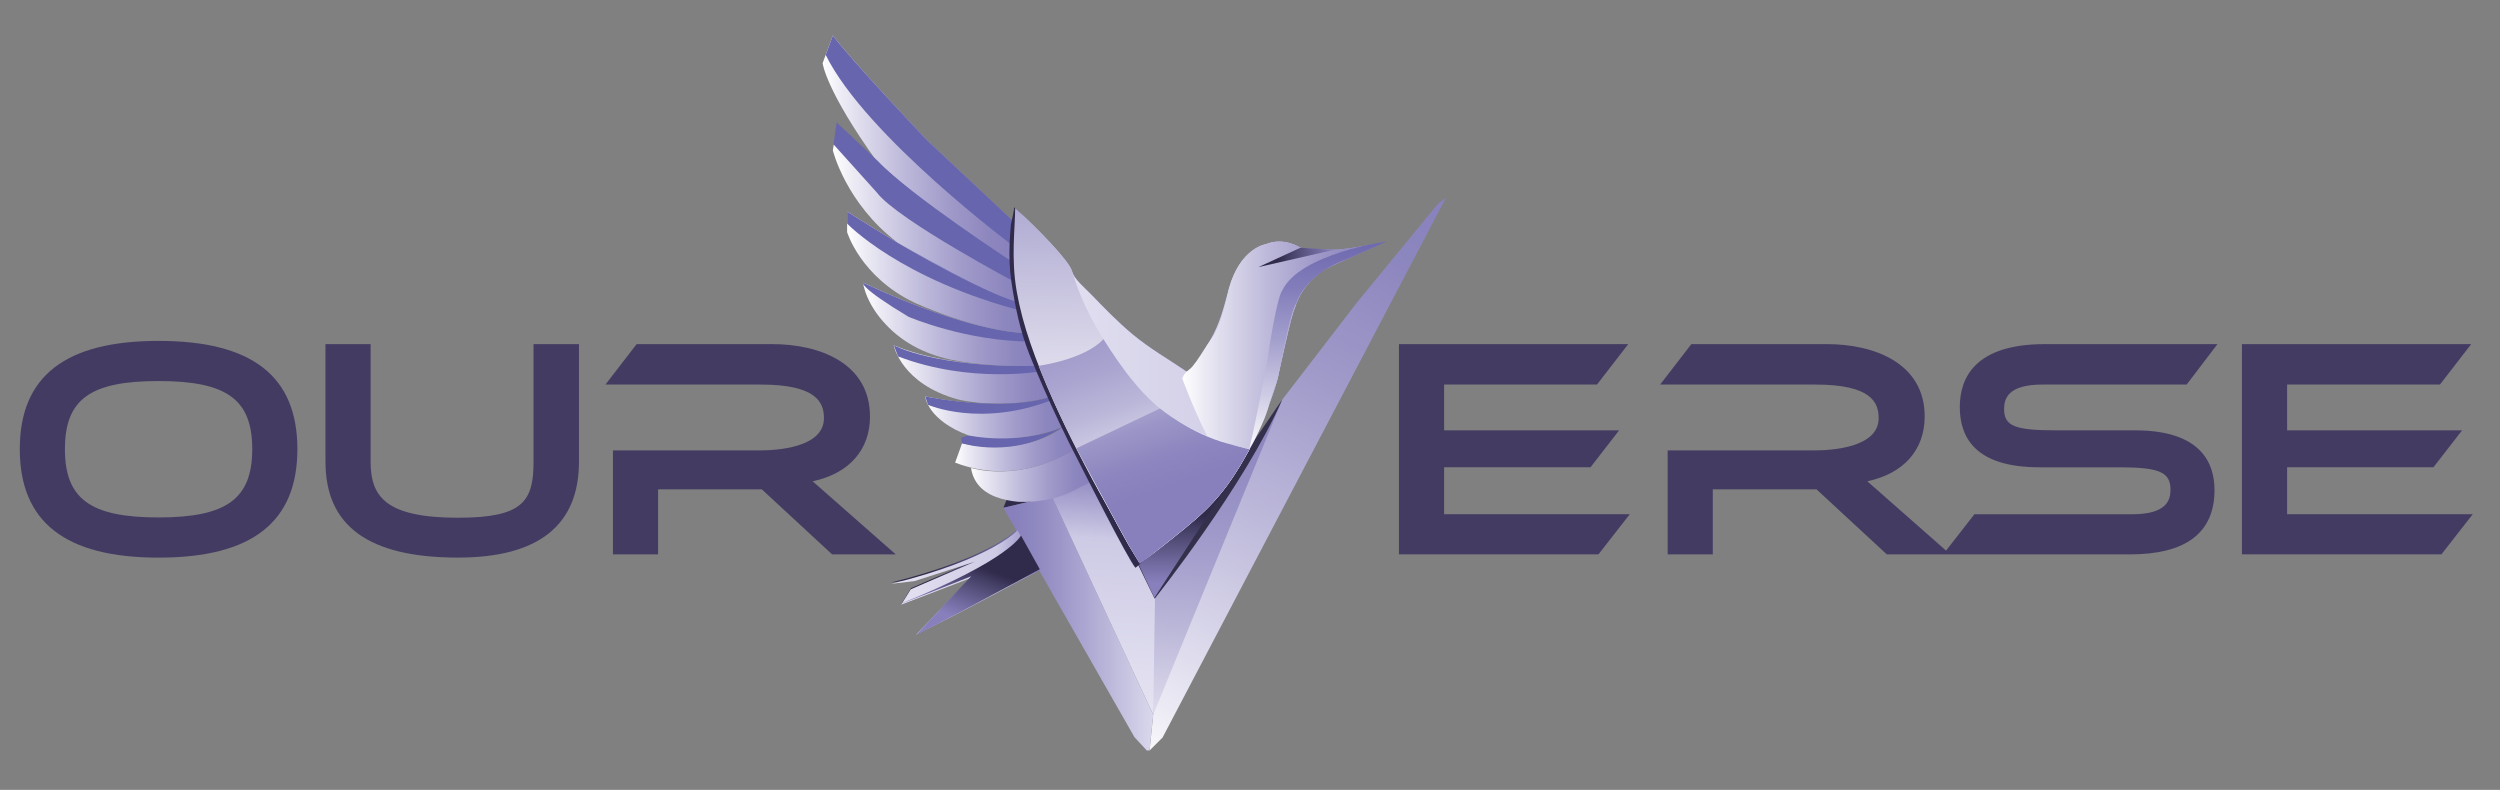 <?xml version="1.0" encoding="UTF-8"?>
<svg id="Layer_1" xmlns="http://www.w3.org/2000/svg" xmlns:xlink="http://www.w3.org/1999/xlink" viewBox="0 0 595.28 188.08">
  <rect x="0" y="0" width="595.28" height="188.08" fill="#808080" stroke="none"/>
  <defs>
    <style>
      .cls-1 {
        fill: none;
      }

      .cls-2 {
        fill: #443b62;
      }

      .cls-3 {
        fill: url(#linear-gradient-8);
      }

      .cls-4 {
        fill: url(#linear-gradient-7);
      }

      .cls-5 {
        fill: url(#linear-gradient-5);
      }

      .cls-6 {
        fill: url(#linear-gradient-6);
      }

      .cls-7 {
        fill: url(#linear-gradient-9);
      }

      .cls-8 {
        fill: url(#linear-gradient-4);
      }

      .cls-9 {
        fill: url(#linear-gradient-3);
      }

      .cls-10 {
        fill: url(#linear-gradient-2);
      }

      .cls-11 {
        fill: #6765ad;
      }

      .cls-12 {
        fill: url(#linear-gradient);
      }

      .cls-13 {
        fill: #302b4b;
      }

      .cls-14 {
        fill: url(#linear-gradient-10);
      }

      .cls-15 {
        fill: url(#linear-gradient-11);
      }

      .cls-16 {
        fill: url(#linear-gradient-12);
      }

      .cls-17 {
        fill: url(#linear-gradient-13);
      }

      .cls-18 {
        fill: url(#linear-gradient-19);
      }

      .cls-19 {
        fill: url(#linear-gradient-14);
      }

      .cls-20 {
        fill: url(#linear-gradient-21);
      }

      .cls-21 {
        fill: url(#linear-gradient-20);
      }

      .cls-22 {
        fill: url(#linear-gradient-22);
      }

      .cls-23 {
        fill: url(#linear-gradient-23);
      }

      .cls-24 {
        fill: url(#linear-gradient-15);
      }

      .cls-25 {
        fill: url(#linear-gradient-16);
      }

      .cls-26 {
        fill: url(#linear-gradient-17);
      }

      .cls-27 {
        fill: url(#linear-gradient-18);
      }

      .cls-28 {
        fill: url(#linear-gradient-24);
      }

      .cls-29 {
        fill: #34304b;
      }
    </style>
    <linearGradient id="linear-gradient" x1="212.19" y1="138.4" x2="248.05" y2="138.4" gradientUnits="userSpaceOnUse">
      <stop offset=".26" stop-color="#302b4b"/>
      <stop offset=".47" stop-color="#4b466e"/>
      <stop offset=".83" stop-color="#766fa6"/>
      <stop offset="1" stop-color="#8780bc"/>
    </linearGradient>
    <linearGradient id="linear-gradient-2" x1="266.8" y1="182.27" x2="336.43" y2="39.96" gradientUnits="userSpaceOnUse">
      <stop offset="0" stop-color="#fff"/>
      <stop offset=".11" stop-color="#ebeaf4"/>
      <stop offset=".4" stop-color="#c0bcdc"/>
      <stop offset=".65" stop-color="#a19bca"/>
      <stop offset=".86" stop-color="#8d87bf"/>
      <stop offset="1" stop-color="#8780bc"/>
    </linearGradient>
    <linearGradient id="linear-gradient-3" x1="260.74" y1="169.21" x2="264.76" y2="111.66" gradientUnits="userSpaceOnUse">
      <stop offset="0" stop-color="#e6e4f2"/>
      <stop offset=".71" stop-color="#cdcae5"/>
      <stop offset="1" stop-color="#8780bc"/>
    </linearGradient>
    <linearGradient id="linear-gradient-4" x1="238.92" y1="148.41" x2="274.59" y2="148.41" gradientUnits="userSpaceOnUse">
      <stop offset=".07" stop-color="#8780bc"/>
      <stop offset=".28" stop-color="#938dc3"/>
      <stop offset=".65" stop-color="#b5b1d7"/>
      <stop offset="1" stop-color="#dad8ec"/>
    </linearGradient>
    <linearGradient id="linear-gradient-5" x1="285.47" y1="186.08" x2="293.35" y2="73.02" gradientUnits="userSpaceOnUse">
      <stop offset="0" stop-color="#fff"/>
      <stop offset=".14" stop-color="#dddbec"/>
      <stop offset=".3" stop-color="#bebada"/>
      <stop offset=".46" stop-color="#a5a0cd"/>
      <stop offset=".63" stop-color="#948ec3"/>
      <stop offset=".8" stop-color="#8a83bd"/>
      <stop offset="1" stop-color="#8780bc"/>
    </linearGradient>
    <linearGradient id="linear-gradient-6" x1="212.19" y1="138.72" x2="247.59" y2="138.72" xlink:href="#linear-gradient-3"/>
    <linearGradient id="linear-gradient-7" x1="234.65" y1="130.23" x2="228.14" y2="147.36" xlink:href="#linear-gradient"/>
    <linearGradient id="linear-gradient-8" x1="195.89" y1="35.82" x2="241.72" y2="35.82" xlink:href="#linear-gradient-2"/>
    <linearGradient id="linear-gradient-9" x1="231.21" y1="113.21" x2="259.7" y2="113.21" xlink:href="#linear-gradient-2"/>
    <linearGradient id="linear-gradient-10" x1="227.42" y1="106.82" x2="255.98" y2="106.82" xlink:href="#linear-gradient-2"/>
    <linearGradient id="linear-gradient-11" x1="220.28" y1="99.4" x2="253.42" y2="99.4" xlink:href="#linear-gradient-2"/>
    <linearGradient id="linear-gradient-12" x1="212.81" y1="89.17" x2="250.38" y2="89.17" xlink:href="#linear-gradient-2"/>
    <linearGradient id="linear-gradient-13" x1="205.49" y1="77.23" x2="247.59" y2="77.23" xlink:href="#linear-gradient-2"/>
    <linearGradient id="linear-gradient-14" x1="201.72" y1="64.86" x2="245.02" y2="64.86" xlink:href="#linear-gradient-2"/>
    <linearGradient id="linear-gradient-15" x1="281.61" y1="117.11" x2="281.42" y2="138.85" xlink:href="#linear-gradient"/>
    <linearGradient id="linear-gradient-16" x1="198.32" y1="53.23" x2="245.67" y2="53.23" xlink:href="#linear-gradient-2"/>
    <linearGradient id="linear-gradient-17" x1="240.91" y1="92.28" x2="329.47" y2="92.28" gradientUnits="userSpaceOnUse">
      <stop offset=".07" stop-color="#8780bc"/>
      <stop offset="1" stop-color="#9089c2"/>
    </linearGradient>
    <linearGradient id="linear-gradient-18" x1="240.91" y1="92.28" x2="329.47" y2="92.28" xlink:href="#linear-gradient-3"/>
    <linearGradient id="linear-gradient-19" x1="281.54" y1="82.21" x2="329.47" y2="82.21" xlink:href="#linear-gradient-2"/>
    <linearGradient id="linear-gradient-20" x1="312.88" y1="108.19" x2="315.33" y2="36.19" gradientUnits="userSpaceOnUse">
      <stop offset="0" stop-color="#fff"/>
      <stop offset=".19" stop-color="#cecce4"/>
      <stop offset=".38" stop-color="#a29ecc"/>
      <stop offset=".55" stop-color="#827dba"/>
      <stop offset=".7" stop-color="#6f69af"/>
      <stop offset=".79" stop-color="#6862ac"/>
    </linearGradient>
    <linearGradient id="linear-gradient-21" x1="299.61" y1="61.3" x2="317.69" y2="61.3" xlink:href="#linear-gradient"/>
    <linearGradient id="linear-gradient-22" x1="269.89" y1="116.41" x2="268.58" y2="16.03" gradientUnits="userSpaceOnUse">
      <stop offset="0" stop-color="#fff"/>
      <stop offset=".41" stop-color="#d0cde4"/>
      <stop offset="1" stop-color="#8780bc"/>
    </linearGradient>
    <linearGradient id="linear-gradient-23" x1="279.03" y1="116.22" x2="250.44" y2="32.81" gradientUnits="userSpaceOnUse">
      <stop offset="0" stop-color="#fff"/>
      <stop offset=".04" stop-color="#f2f1f8"/>
      <stop offset=".14" stop-color="#d4d1e7"/>
      <stop offset=".25" stop-color="#bbb7d9"/>
      <stop offset=".37" stop-color="#a8a3cf"/>
      <stop offset=".51" stop-color="#9b94c7"/>
      <stop offset=".68" stop-color="#938cc3"/>
      <stop offset=".95" stop-color="#918ac2"/>
      <stop offset="1" stop-color="#8780bc"/>
    </linearGradient>
    <linearGradient id="linear-gradient-24" x1="265.16" y1="72.31" x2="279.88" y2="115.44" gradientUnits="userSpaceOnUse">
      <stop offset="0" stop-color="#fff"/>
      <stop offset=".21" stop-color="#d8d6e9"/>
      <stop offset=".45" stop-color="#b5b1d5"/>
      <stop offset=".66" stop-color="#9b96c7"/>
      <stop offset=".85" stop-color="#8c85bf"/>
      <stop offset="1" stop-color="#8780bc"/>
    </linearGradient>
  </defs>
  <g>
    <path class="cls-2" d="M37.76,81.17c-22.24,0-33.05,8.43-33.05,25.77s10.81,25.84,33.05,25.84,33.05-8.45,33.05-25.84-10.81-25.77-33.05-25.77ZM37.76,123.21c-16.26,0-22.3-4.41-22.3-16.28s6.04-16.2,22.3-16.2,22.3,4.39,22.3,16.2-6.04,16.28-22.3,16.28Z"/>
    <path class="cls-2" d="M127.04,109.95c0,9.4-2.5,13.33-17.96,13.33-17.34,0-20.83-5.1-20.83-13.33v-28.01h-10.75v28.01c0,15.36,10.33,22.82,31.58,22.82,19.1,0,28.78-7.68,28.78-22.82v-28.01h-10.82v28.01Z"/>
    <path class="cls-2" d="M207.15,99.16c0-12.69-12.01-17.22-23.25-17.22h-32.31l-7.43,9.63h36.95c13.37,0,15.08,4.28,15.08,8.01,0,7.1-11.54,7.66-15.08,7.66h-35.16v24.77h10.75v-15.49h24.69l16.75,15.49h15.15l-19.79-17.41c8.62-1.83,13.66-7.42,13.66-15.44Z"/>
    <polygon class="cls-2" points="343.86 111.26 378.72 111.26 385.53 102.47 343.86 102.47 343.86 91.57 380.26 91.57 387.7 81.94 333.11 81.94 333.11 132 380.61 132 388.07 122.44 343.86 122.44 343.86 111.26"/>
    <path class="cls-2" d="M486.32,91.57h34.35l7.33-9.63h-41.12c-16.72,0-20.23,8.14-20.23,14.98s3.29,14.35,18.97,14.35h18.92c9.64,0,12.28,1.15,12.28,5.34,0,2.51-.95,5.84-9.13,5.84h-37.56l-6.75,8.65-18.75-16.5c8.62-1.83,13.66-7.42,13.66-15.44,0-12.69-12.01-17.22-23.25-17.22h-32.31l-7.43,9.63h36.95c13.37,0,15.08,4.28,15.08,8.01,0,7.1-11.54,7.66-15.08,7.66h-35.16v24.77h10.75v-15.49h24.69l16.75,15.49h57.86c13.38,0,20.16-5.16,20.16-15.33,0-6.48-3.28-14.21-18.9-14.21h-18.92c-9.75,0-12.28-1.04-12.28-5.06,0-2.51.95-5.84,9.13-5.84Z"/>
    <polygon class="cls-2" points="544.59 122.44 544.59 111.26 579.44 111.26 586.25 102.47 544.59 102.47 544.59 91.57 580.98 91.57 588.42 81.94 533.83 81.94 533.83 132 581.33 132 588.79 122.44 544.59 122.44"/>
  </g>
  <g>
    <polygon class="cls-13" points="240.12 117.87 238.92 120.92 251.13 118.12 240.12 117.87"/>
    <path class="cls-12" d="M242.67,125.62s-5.87,6.91-30.48,13.09l5.63-.66,14.57-4.75-15.45,6.73-2.32,3.75,16.55-6.4-13.02,13.8,10.71-5.52,19.2-10.27-5.38-9.78Z"/>
    <polygon class="cls-10" points="275.02 142.26 281.91 129.76 298.35 107.99 305.32 95.16 323.12 72.01 342.46 48.44 344.29 47.11 278.87 171.71 276.82 175.62 273.73 178.7 275.74 158.77 275.02 142.26"/>
    <polygon class="cls-9" points="258.83 112.9 250.07 117.51 274.59 170.18 275.74 158.77 275.02 142.26 261.18 111.41 258.83 112.9"/>
    <polygon class="cls-8" points="273.73 178.7 273.07 178.7 270.13 175.53 238.92 120.92 250.45 118.12 274.59 170.18 273.73 178.7"/>
    <polygon class="cls-5" points="274.59 170.18 305.32 95.16 281.91 129.76 275.02 142.26 274.59 170.18"/>
    <path class="cls-1" d="M241.72,49.59v12.67s2.25,16.83,5.87,24.85c0,0,3.69,10.79,10.23,23.43,0,0,10.79,22.51,12.43,24.21,0,0,11.15-8.52,13.92-11.22,0,0,12.28-11.65,15.98-22.08,0,0,3.41-8.45,4.12-11.5,0,0,3.34-15.83,4.05-16.54,0,0,1.63-7.1,9.09-10.23l12.07-5.47s-8.95,1.78-12.14,1.78c0,0-6.32-.21-7.67-.5,0,0-3.91-2.63-8.24-.85,0,0-6.11.85-8.81,10.58,0,0-2.2,10.44-4.4,12.14,0,0-4.47,7.6-5.68,7.6l-12.43-8.45s-14.07-12.85-14.91-15.48c-.84-2.63-8.21-10.13-13.47-14.94Z"/>
    <path class="cls-6" d="M242.28,126.25s-5.8,6.75-30.09,12.77l5.56-.65,14.38-4.63-15.26,6.57-2.29,3.66,16.34-6.24-12.86,13.46,10.57-5.38,18.95-10.02-5.31-9.54Z"/>
    <path class="cls-4" d="M243.11,127.51s-2.58,5.73-28.53,16.19c-.85.5,16.68-6.49,16.68-6.49l-13.12,13.98,10.78-5.59,18.67-10.05-4.48-8.04Z"/>
    <path class="cls-3" d="M241.72,53.13l-21.03-19.79s-18.3-19.29-22.38-24.91l-2.43,6.61s.66,6.39,13.12,23.7c0,0,14.77,12.9,21.16,16.53l11.55,7.94v-10.09Z"/>
    <path class="cls-11" d="M241.72,53.13l-21.03-19.79s-18.3-19.29-22.38-24.91c0,0-.98,2.67-1.7,4.64,9.53,19.39,45.11,45.85,45.11,45.85v-5.79Z"/>
    <path class="cls-11" d="M209.01,38.32c7.64,8.15,32.71,24.47,32.71,24.47l1.65,8.8s5.19.03,0,0c-5.19-.03-17.32-4.88-29.65-14.24-12.33-9.37-15.4-21.95-15.4-21.95l.89-6.26,9.8,9.19Z"/>
    <path class="cls-7" d="M231.21,111.41s11.48,3.75,24.78-4.52c0,0,3.72,7.85,3.72,7.85-1.49.76-2.97,1.52-4.46,2.27-2.58,1.31-7.2,2.7-12.73,2.48-3.57-.34-7.64-1.35-9.86-4.41-.79-1.08-1.26-2.35-1.45-3.67Z"/>
    <path class="cls-14" d="M253.42,101.45l2.57,5.45s-12.85,9.3-28.56,3.26l1.65-4.61s13.98,3.67,24.35-4.1Z"/>
    <path class="cls-11" d="M230.61,103.67l-1.76.55.22,1.32s12.55,4.11,24.35-4.1c0,0-7.21,4.43-22.81,2.23Z"/>
    <path class="cls-15" d="M250.38,94.4s-8.9,4.13-30.1,0c0,0,.55,5.65,10.33,9.27,0,0,12,2.68,22.81-2.23l-3.03-7.04Z"/>
    <path class="cls-16" d="M247.59,87.11s-20.5,1.1-34.78-4.9c0,0,1.76,9.28,15.49,12.95,0,0,10.77,2.6,22.08-.76l-2.79-7.29Z"/>
    <path class="cls-11" d="M220.98,96.39s12.51,5.53,29.73-1.23l-.33-.76s-9.12,3.92-30.1,0l.7,1.99Z"/>
    <path class="cls-11" d="M248.05,88.38s-16.72,3.12-34.21-3.51l-1.03-2.67s9.94,5.54,34.78,4.9l.45,1.27Z"/>
    <path class="cls-17" d="M245.02,79.35s-12.7.55-39.52-12.06c.07.03.14.79.16.87.19.82.47,1.62.79,2.39,1.2,2.86,3.09,5.39,5.3,7.55,4.65,4.56,10.57,6.95,16.91,7.96,6.25,1,12.62,1.22,18.94,1.05l-2.57-7.76Z"/>
    <path class="cls-11" d="M245.02,79.35s-12.7.55-39.52-12.06c0,0-1.03,1.04,10.83,8.14,0,0,13.79,5.91,29.35,5.89l-.65-1.97Z"/>
    <path class="cls-19" d="M243.36,72.02s-10.6-1.78-41.65-21.65v4.91s3.17,10.59,15.94,16.74c0,0,14.98,7.01,27.36,7.34l-1.65-7.34Z"/>
    <path class="cls-11" d="M243.36,72.02s-10.6-1.78-41.65-21.65v2.86s12.64,13.33,42.13,20.94l-.49-2.16Z"/>
    <path class="cls-29" d="M305.32,95.16c0-.16-7.87,11.68-8.96,12.84-4.46,4.75-12.17,10.78-27.97,21.18l6.55,13.38s21.43-26.91,30.37-47.4Z"/>
    <path class="cls-24" d="M292.22,115.65s-9.32,10.32-21.36,18.21l4.01,8.48,17.35-26.69Z"/>
    <path class="cls-25" d="M208.8,45.85c4.93,6.55,33.76,21.8,33.76,21.8l.8,4.36s5.19.03,0,0c-5.19-.03-29.65-14.24-29.65-14.24,0,0,12.33,9.37,0,0-12.33-9.37-15.4-21.95-15.4-21.95l.2-1.4,10.28,11.42Z"/>
    <path class="cls-26" d="M241.72,49.59c.27.25-.35,3.25-.4,3.8-.15,1.54-.27,3.08-.34,4.63-.14,2.99-.07,5.99.36,8.95.83,5.85,1.99,11.71,4.13,17.23,0,0,5.11,13.19,11.64,25.83,0,0,11.43,23.23,13.07,24.94,0,0,11.23-8.73,14-11.43,0,0,12.28-11.65,15.98-22.08,0,0,3.41-8.45,4.12-11.5,0,0,3.34-15.83,4.05-16.54,0,0,1.63-7.1,9.09-10.23l12.07-5.47s-8.95,1.78-12.14,1.78c0,0-6.32-.21-7.67-.5,0,0-3.91-2.63-8.24-.85,0,0-6.11.85-8.81,10.58-1.17,4.21-2.15,8.41-4.47,12.29-.87,1.46-3.7,7.45-5.62,7.45-4.32-2.93-8.87-5.54-12.89-8.89-3.53-2.95-6.81-6.34-10.01-9.65-1.41-1.46-3.79-3.37-4.44-5.39-.84-2.63-8.21-10.13-13.47-14.94Z"/>
    <path class="cls-27" d="M241.72,49.59c.27.25-.35,3.25-.4,3.8-.15,1.54-.27,3.08-.34,4.63-.14,2.99-.07,5.99.36,8.95.83,5.85,1.99,11.71,4.13,17.23,0,0,5.11,13.19,11.64,25.83,0,0,11.43,23.23,13.07,24.94,0,0,11.23-8.73,14-11.43,0,0,12.28-11.65,15.98-22.08,0,0,3.41-8.45,4.12-11.5,0,0,3.34-15.83,4.05-16.54,0,0,1.63-7.1,9.09-10.23l12.07-5.47s-8.95,1.78-12.14,1.78c0,0-6.32-.21-7.67-.5,0,0-3.91-2.63-8.24-.85,0,0-6.11.85-8.81,10.58-1.17,4.21-2.15,8.41-4.47,12.29-.87,1.46-3.7,7.45-5.62,7.45-4.32-2.93-8.87-5.54-12.89-8.89-3.53-2.95-6.81-6.34-10.01-9.65-1.41-1.46-3.79-3.37-4.44-5.39-.84-2.63-8.21-10.13-13.47-14.94Z"/>
    <path class="cls-13" d="M241.41,49.3c.27.25-.65,3.65-.7,4.19-.14,1.54-.25,3.09-.31,4.63-.11,2.99-.02,5.99.42,8.95.87,5.84,2.07,11.69,4.25,17.2,0,0,5.2,13.15,11.83,25.75,0,0,11.83,23.49,13.48,25.18,0,0,10.94-9.15,13.69-11.87,0,0-30.77-56.74-31.43-58.75-.86-2.62-5.94-10.5-11.24-15.28Z"/>
    <path class="cls-18" d="M297.38,106.89s4.59-8.05,6.88-16.94c0,0,3.34-15.83,4.05-16.54,0,0,1.63-7.1,9.09-10.23l12.07-5.47s-8.95,1.78-12.14,1.78c0,0-6.32-.21-7.67-.5,0,0-3.91-2.63-8.24-.85,0,0-6.11.85-8.81,10.58-.74,3.5-1.59,7.2-3.19,10.41-.49.99-1.24,1.87-1.86,2.8-1.21,1.81-2.27,3.72-3.67,5.39-.5.59-1.2.96-1.66,1.51-.23.28-.42.61-.58.93-.06.11-.11.22-.11.35,0,.1.04.2.07.3,1.81,4.66,3.62,9.19,5.97,13.63,2.81,1.07,6.06,2.03,9.79,2.86Z"/>
    <path class="cls-21" d="M330.16,57.5s-20.68,2.87-24.84,11.68c0,0-1.29,1.05-3.68,17.42,0,0-3.73,19.53-4.25,20.3,0,0,3.85-6.15,4.86-10.88l2.01-6.06s3.18-17.18,4.4-17.64c0,0,1.54-6.82,12.14-10.67l9.36-4.14Z"/>
    <polygon class="cls-20" points="309.65 58.99 299.61 63.61 317.69 59.48 309.65 58.99"/>
    <path class="cls-22" d="M241.72,49.59c0,4.8-1.03,11.84.38,19.85,1.4,8.01,4.39,16.21,8.61,25.72,4.15,9.34,8.26,16.6,13.07,25.61,1.63,3.04,3.27,6.08,4.99,9.07.75,1.31,2.52,4.11,2.52,4.11,0,0-.3.76,7.77-5.67,8.07-6.43,12.47-10.17,18.51-21.39-.05.21-4.93-1.19-5.2-1.28-4.44-1.36-8.71-3.33-12.64-5.81-7.16-4.5-12.54-11.96-16.99-19.05-3.17-5.05-5.81-10.48-7.46-16.22-.84-2.63-8.26-10.13-13.56-14.94Z"/>
    <path class="cls-23" d="M247.31,87.1s5.41,14.35,16.47,33.68c1.71,2.99,3.27,6.08,4.99,9.07.75,1.31,2.52,4.11,2.52,4.11,0,0-.3.76,7.77-5.67,8.07-6.43,12.47-10.17,18.51-21.39-.05.21-4.93-1.19-5.2-1.28-4.44-1.36-8.71-3.33-12.64-5.81-7.16-4.5-12.54-11.96-16.99-19.05-4.56,4.91-15.43,6.34-15.43,6.34Z"/>
    <path class="cls-28" d="M256.3,106.74s10.76,20.11,12.47,23.1c.75,1.31,2.61,4.39,2.61,4.39,0,0-.39.49,7.68-5.94,8.07-6.43,12.47-10.17,18.51-21.39-.05.21-4.92-1.21-5.2-1.28-8.85-2.27-16.17-8.36-16.17-8.36l-19.91,9.49Z"/>
  </g>
</svg>